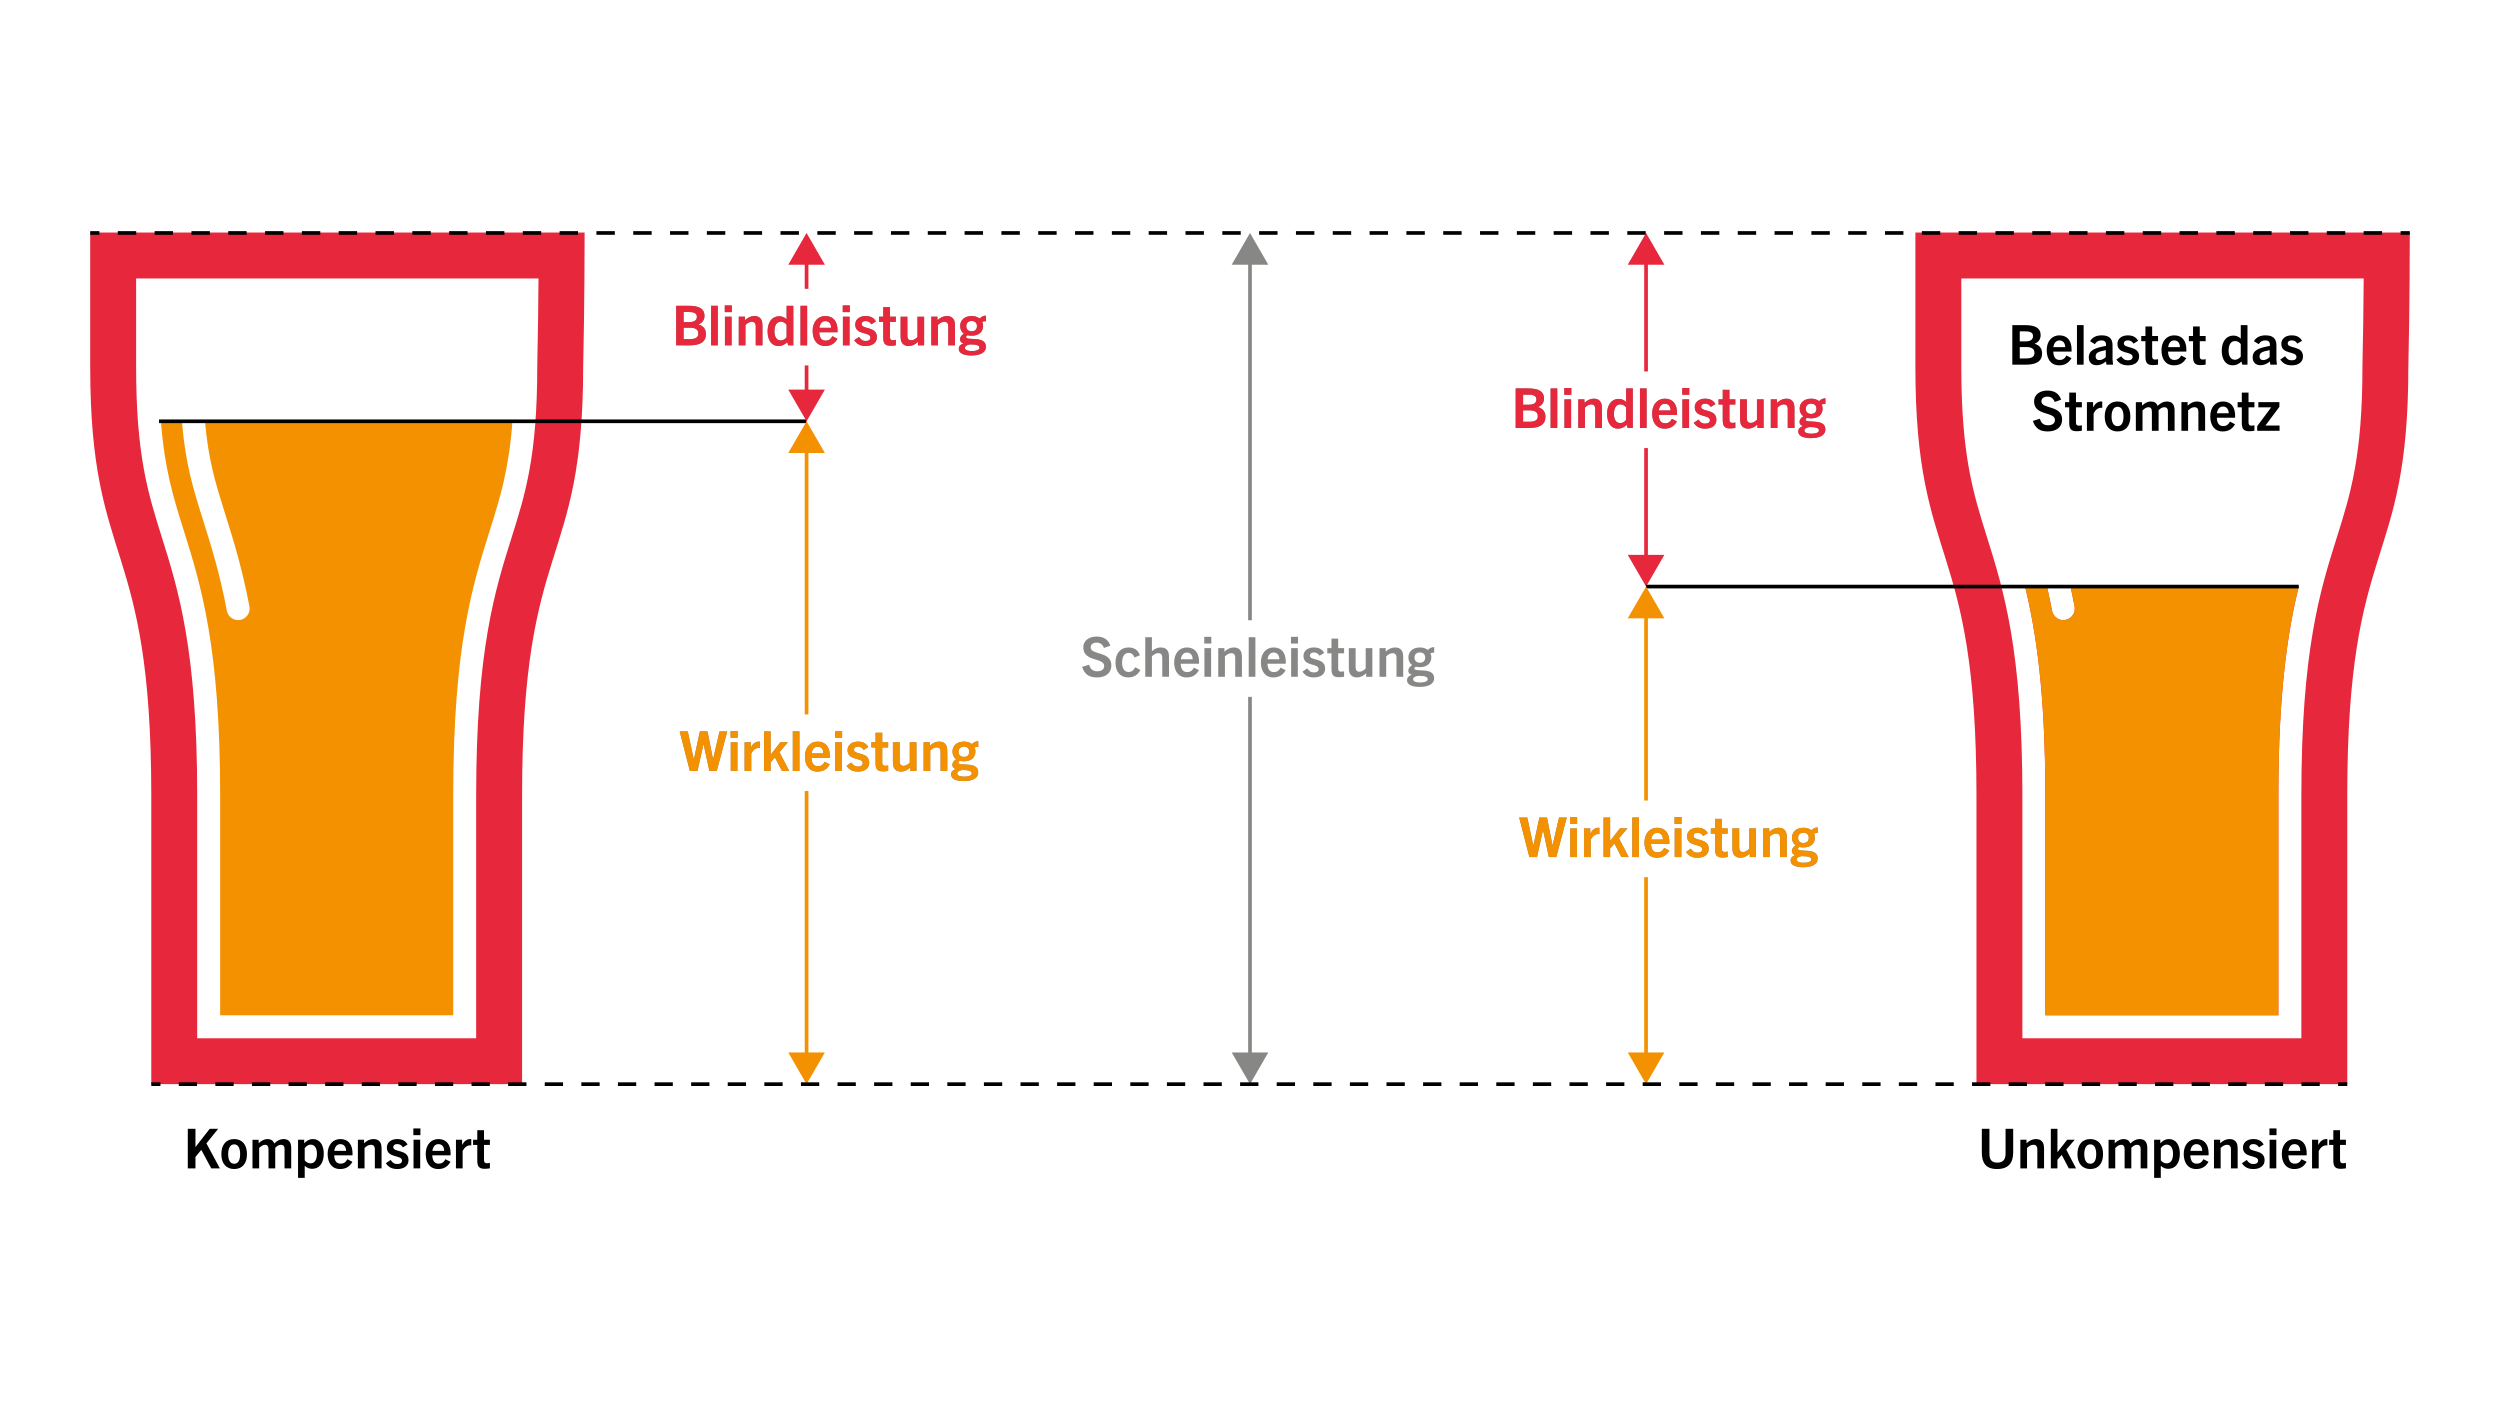 <?xml version="1.0" encoding="utf-8"?>
<svg xmlns="http://www.w3.org/2000/svg" xmlns:xlink="http://www.w3.org/1999/xlink" id="DE" viewBox="0 0 3880 2189">
  <defs>
    <style>
      .cls-1 {
        stroke: #878786;
      }

      .cls-1, .cls-2, .cls-3, .cls-4, .cls-5, .cls-6, .cls-7 {
        fill: none;
      }

      .cls-1, .cls-2, .cls-3, .cls-4, .cls-6, .cls-7 {
        stroke-miterlimit: 10;
        stroke-width: 5.7px;
      }

      .cls-2 {
        stroke: #f39100;
      }

      .cls-8 {
        fill: #f39100;
      }

      .cls-3 {
        stroke: #e6273c;
      }

      .cls-4 {
        stroke-dasharray: 28.57 28.57;
      }

      .cls-4, .cls-6, .cls-7 {
        stroke: #000;
      }

      .cls-9 {
        fill: #fff;
      }

      .cls-10 {
        fill: #e6273c;
      }

      .cls-11 {
        clip-path: url(#clippath-1);
      }

      .cls-12 {
        fill: #878786;
      }

      .cls-13 {
        clip-path: url(#clippath-2);
      }

      .cls-14 {
        clip-path: url(#clippath);
      }

      .cls-7 {
        stroke-dasharray: 28.4 28.4;
      }
    </style>
    <clipPath id="clippath">
      <rect class="cls-5" x="140" y="358.74" width="3600" height="1471.52"/>
    </clipPath>
    <clipPath id="clippath-1">
      <rect class="cls-5" x="140" y="358.74" width="3600" height="1471.52"/>
    </clipPath>
    <clipPath id="clippath-2">
      <rect class="cls-5" x="140" y="358.74" width="3600" height="1471.52"/>
    </clipPath>
  </defs>
  <rect class="cls-9" width="3880" height="2189"/>
  <g class="cls-14">
    <path class="cls-10" d="M140,360.89v208.59c0,315.97,94.79,260.21,94.79,664.99v448.14h575.49v-448.15c0-404.77,94.79-346.94,94.79-664.98,2.26-92.93,2.26-208.59,2.26-208.59H140ZM833.82,567.75l-.02.86v.87c0,138.48-18.46,197.08-39.83,264.94-25.76,81.8-54.96,174.52-54.96,400.04v376.89h-432.96v-376.88c0-225.83-29.25-318.99-55.06-401.17-21.32-67.89-39.73-126.53-39.73-263.81v-137.32h624.49c-.29,39.97-.85,90.68-1.94,135.59"/>
    <path class="cls-8" d="M341.68,1234.46v341.25h361.7v-341.25c0-231.01,30.07-326.5,56.61-410.74,16.13-51.24,29.7-94.35,35.35-169.86h-477.21c5.26,60.69,16.63,96.87,30.81,142.07,13.25,42.18,26.92,85.75,38.15,145.37,1.82,9.66-4.53,18.99-14.2,20.8-1.11.21-2.22.31-3.32.31-8.39,0-15.88-5.96-17.49-14.52-10.84-57.55-24.2-100.1-37.12-141.25-15.19-48.37-27.27-86.9-32.63-152.79h-32.57c5.67,74.61,19.18,117.65,35.23,168.77,26.57,84.62,56.7,180.55,56.7,411.84"/>
    <path class="cls-10" d="M3668.44,432.16c-.29,39.97-.85,90.67-1.94,135.59v.86s-.01.87-.01.87c0,138.48-18.46,197.08-39.83,264.94-25.76,81.8-54.96,174.51-54.96,400.04v376.88h-432.96v-376.88c0-225.82-29.25-318.98-55.06-401.17-21.31-67.89-39.73-126.53-39.73-263.81v-137.32h624.5ZM3740,360.9h-767.32v208.59c0,315.97,94.79,260.21,94.79,664.98v448.14h575.49v-448.14c0-404.77,94.79-346.94,94.79-664.98,2.25-92.93,2.25-208.59,2.25-208.59M3213.39,910.37c2.19,9.88,4.34,20.06,6.38,30.93,1.82,9.66-4.53,18.99-14.2,20.81-1.11.21-2.22.31-3.32.31-8.39,0-15.88-5.96-17.49-14.52-2.5-13.28-5.15-25.68-7.88-37.53h-33.98c17.39,71.22,31.45,166.04,31.45,324.09v341.25h361.71v-341.25c0-158.39,14.13-253.06,31.58-324.09h-354.25Z"/>
    <path class="cls-8" d="M3213.39,910.37c2.19,9.88,4.34,20.06,6.38,30.93,1.82,9.66-4.53,18.99-14.2,20.81-1.11.21-2.22.31-3.32.31-8.39,0-15.88-5.96-17.49-14.52-2.5-13.28-5.15-25.68-7.88-37.53h-33.98c17.39,71.22,31.45,166.04,31.45,324.09v341.25h361.71v-341.25c0-158.39,14.13-253.06,31.58-324.09h-354.25Z"/>
  </g>
  <line class="cls-3" x1="2554.69" y1="402.5" x2="2554.69" y2="869.46"/>
  <polygon class="cls-10" points="2526.26 410.82 2583.12 410.82 2554.69 361.59 2526.26 410.82"/>
  <polygon class="cls-10" points="2526.26 861.15 2554.69 910.37 2583.12 861.15 2526.26 861.15"/>
  <line class="cls-6" x1="2554.69" y1="910.37" x2="3567.65" y2="910.37"/>
  <line class="cls-2" x1="2554.69" y1="951.28" x2="2554.69" y2="1641.69"/>
  <polygon class="cls-8" points="2526.26 959.6 2554.69 910.37 2583.12 959.6 2526.26 959.6"/>
  <polygon class="cls-8" points="2526.26 1633.38 2554.69 1682.61 2583.12 1633.38 2526.26 1633.38"/>
  <line class="cls-6" x1="246.82" y1="653.85" x2="1251.8" y2="653.85"/>
  <line class="cls-1" x1="1940" y1="402.5" x2="1940" y2="1641.7"/>
  <polygon class="cls-12" points="1911.57 410.82 1968.43 410.82 1940 361.59 1911.57 410.82"/>
  <polygon class="cls-12" points="1911.57 1633.38 1940 1682.61 1968.43 1633.38 1911.57 1633.38"/>
  <line class="cls-2" x1="1251.8" y1="694.76" x2="1251.8" y2="1641.69"/>
  <polygon class="cls-8" points="1223.37 703.08 1251.79 653.85 1280.22 703.08 1223.37 703.08"/>
  <polygon class="cls-8" points="1223.37 1633.38 1251.79 1682.61 1280.22 1633.38 1223.37 1633.38"/>
  <line class="cls-3" x1="1251.8" y1="402.5" x2="1251.8" y2="612.94"/>
  <polygon class="cls-10" points="1223.37 410.82 1280.23 410.82 1251.8 361.59 1223.37 410.82"/>
  <polygon class="cls-10" points="1223.37 604.63 1251.79 653.86 1280.22 604.63 1223.37 604.63"/>
  <g class="cls-11">
    <line class="cls-6" x1="140" y1="361.59" x2="154.25" y2="361.59"/>
    <line class="cls-4" x1="182.83" y1="361.59" x2="3711.46" y2="361.59"/>
    <line class="cls-6" x1="3725.75" y1="361.59" x2="3740" y2="361.59"/>
  </g>
  <line class="cls-6" x1="234.79" y1="1682.61" x2="249.04" y2="1682.61"/>
  <line class="cls-7" x1="277.44" y1="1682.61" x2="3614.51" y2="1682.61"/>
  <line class="cls-6" x1="3628.71" y1="1682.61" x2="3642.96" y2="1682.61"/>
  <g class="cls-13">
    <g>
      <path d="M327.87,1813.32l-15.48-28.73-9.06,11.03v17.7h-11.89v-61.4h11.89v28.13h.17l21.98-28.13h13.08l-18.21,22.57,20.86,38.82h-13.34Z"/>
      <path d="M343.53,1791.26c0-14.71,7.52-23.43,19.92-23.43s19.84,8.72,19.84,23.43-7.52,23.09-19.84,23.09-19.92-8.72-19.92-23.09ZM372.68,1791.26c0-8.64-2.65-15.22-9.24-15.22s-9.32,6.58-9.32,15.22,2.82,14.88,9.32,14.88,9.24-5.99,9.24-14.88Z"/>
      <path d="M441.61,1813.32v-30.19c0-4.96-2.65-6.41-5.56-6.41s-5.81,1.45-8.89,4.7v31.9h-10.43v-29.42c0-4.45-1.45-7.18-5.3-7.18-2.82,0-5.9,1.54-9.24,5.05v31.55h-10.35v-44.38h9.58v5.39c4.02-4.02,8.89-6.5,13.43-6.5,5.56,0,8.89,2.05,10.77,6.84,4.79-4.53,8.98-6.84,14.37-6.84,7.61,0,11.97,4.1,11.97,13.94v31.55h-10.35Z"/>
      <path d="M462.56,1828.03v-59.17h9.58v5.56c3.85-4.1,7.7-6.58,13.51-6.58,10.69,0,16.85,9.15,16.85,22.75,0,14.28-6.76,23.43-18.04,23.43-4.45,0-8.29-1.62-11.54-4.7v18.73h-10.35ZM472.91,1800.83c2.31,2.99,5.47,4.7,8.98,4.7,6.76,0,10-5.64,10-15.05,0-8.89-3.76-14.02-9.83-14.02-2.99,0-6.41,1.71-9.15,5.47v18.9Z"/>
      <path d="M527.89,1814.34c-12.91,0-19.41-9.75-19.41-23.52s8.04-23,19.67-23c12.66,0,18.98,8.72,18.98,22.4,0,.68,0,1.54-.09,2.82h-28.39c.43,7.95,3.08,13,10,13,4.7,0,7.95-2.14,10.43-6.93l7.87,4.02c-4.7,8.47-11.46,11.2-19.07,11.2ZM518.83,1786.13h18.3c0-6.33-3.33-10.43-8.89-10.43s-8.55,4.45-9.41,10.43Z"/>
      <path d="M581.77,1813.32v-29.42c0-4.96-2.14-7.18-6.16-7.18-2.99,0-5.99,1.28-9.83,4.96v31.64h-10.35v-44.47h9.58v5.47c4.79-4.36,9.32-6.5,14.62-6.5s8.72,1.97,10.69,5.47c1.28,2.22,1.88,5.13,1.88,10.6v29.42h-10.43Z"/>
      <path d="M625.38,1780.65c-2.57-3.85-5.39-5.04-9.06-5.04s-5.99,1.8-5.99,4.79c0,8.55,23.69,2.82,23.69,20.09,0,8.89-7.01,13.85-17.36,13.85-8.47,0-13.43-2.74-17.87-8.98l7.44-5.13c3.08,4.36,5.47,6.33,10.52,6.33,4.62,0,7.18-2.05,7.18-5.3,0-9.49-23.52-3.16-23.52-20.27,0-7.87,6.58-13.17,15.9-13.17,7.52,0,12.66,2.31,16.25,8.38l-7.18,4.45Z"/>
      <path d="M641.54,1761.76v-10.43h10.95v10.43h-10.95ZM641.8,1813.32v-44.47h10.35v44.47h-10.35Z"/>
      <path d="M680.11,1814.34c-12.91,0-19.41-9.75-19.41-23.52s8.04-23,19.67-23c12.66,0,18.98,8.72,18.98,22.4,0,.68,0,1.54-.09,2.82h-28.39c.43,7.95,3.08,13,10,13,4.7,0,7.95-2.14,10.43-6.93l7.87,4.02c-4.7,8.47-11.46,11.2-19.07,11.2ZM671.04,1786.13h18.3c0-6.33-3.33-10.43-8.89-10.43s-8.55,4.45-9.41,10.43Z"/>
      <path d="M707.64,1813.32v-44.47h9.58v8.12c3.16-5.99,7.27-9.15,12.83-9.15.51,0,.77,0,1.37.09v9.75c-.77-.09-1.28-.09-1.62-.09-5.22,0-8.98,3.42-11.8,8.72v27.02h-10.35Z"/>
      <path d="M760.32,1813.23c-2.48.43-5.04.77-7.87.77-8.47,0-11.72-3.08-11.72-13v-24.11h-6.5v-8.04h6.5v-14.79h10.43v14.79h9.15v8.04h-9.15v23.34c0,3.59,1.28,5.13,4.36,5.13,1.54,0,3.08-.17,4.79-.6v8.47Z"/>
    </g>
    <g>
      <path d="M3112.67,1751.92h11.8v36.6c0,16.25-7.35,25.82-24.97,25.82s-23.69-9.58-23.69-25.82v-36.6h11.8v38.82c0,9.23,3.68,13.68,12.14,13.68s12.91-4.45,12.91-13.68v-38.82Z"/>
      <path d="M3161.93,1813.32v-29.42c0-4.96-2.14-7.18-6.16-7.18-2.99,0-5.99,1.28-9.83,4.96v31.64h-10.35v-44.47h9.58v5.47c4.79-4.36,9.32-6.5,14.62-6.5s8.72,1.97,10.69,5.47c1.28,2.22,1.88,5.13,1.88,10.6v29.42h-10.43Z"/>
      <path d="M3210.76,1813.32l-10.95-20.95-6.67,7.61v13.34h-10.26v-61.4h10.26v36.09h.17l14.96-19.15h11.71l-13.17,15.31,15.14,29.16h-11.2Z"/>
      <path d="M3224.18,1791.26c0-14.71,7.52-23.43,19.92-23.43s19.84,8.72,19.84,23.43-7.52,23.09-19.84,23.09-19.92-8.72-19.92-23.09ZM3253.34,1791.26c0-8.64-2.65-15.22-9.23-15.22s-9.32,6.58-9.32,15.22,2.82,14.88,9.32,14.88,9.23-5.99,9.23-14.88Z"/>
      <path d="M3322.27,1813.32v-30.19c0-4.96-2.65-6.41-5.56-6.41s-5.81,1.45-8.89,4.7v31.9h-10.43v-29.42c0-4.45-1.45-7.18-5.3-7.18-2.82,0-5.9,1.54-9.24,5.05v31.55h-10.35v-44.38h9.58v5.39c4.02-4.02,8.89-6.5,13.43-6.5,5.56,0,8.89,2.05,10.77,6.84,4.79-4.53,8.98-6.84,14.37-6.84,7.61,0,11.97,4.1,11.97,13.94v31.55h-10.35Z"/>
      <path d="M3343.22,1828.03v-59.17h9.58v5.56c3.85-4.1,7.7-6.58,13.51-6.58,10.69,0,16.85,9.15,16.85,22.75,0,14.28-6.75,23.43-18.04,23.43-4.45,0-8.29-1.62-11.54-4.7v18.73h-10.35ZM3353.57,1800.83c2.31,2.99,5.47,4.7,8.98,4.7,6.76,0,10-5.64,10-15.05,0-8.89-3.76-14.02-9.83-14.02-2.99,0-6.41,1.71-9.15,5.47v18.9Z"/>
      <path d="M3408.55,1814.34c-12.91,0-19.41-9.75-19.41-23.52s8.04-23,19.67-23c12.66,0,18.98,8.72,18.98,22.4,0,.68,0,1.54-.09,2.82h-28.39c.43,7.95,3.08,13,10,13,4.7,0,7.95-2.14,10.43-6.93l7.87,4.02c-4.7,8.47-11.46,11.2-19.07,11.2ZM3399.49,1786.13h18.3c0-6.33-3.33-10.43-8.89-10.43s-8.55,4.45-9.41,10.43Z"/>
      <path d="M3462.43,1813.32v-29.42c0-4.96-2.14-7.18-6.16-7.18-2.99,0-5.99,1.28-9.83,4.96v31.64h-10.35v-44.47h9.58v5.47c4.79-4.36,9.32-6.5,14.62-6.5s8.72,1.97,10.69,5.47c1.28,2.22,1.88,5.13,1.88,10.6v29.42h-10.43Z"/>
      <path d="M3506.04,1780.65c-2.56-3.85-5.39-5.04-9.06-5.04s-5.99,1.8-5.99,4.79c0,8.55,23.69,2.82,23.69,20.09,0,8.89-7.01,13.85-17.36,13.85-8.47,0-13.42-2.74-17.87-8.98l7.44-5.13c3.08,4.36,5.47,6.33,10.52,6.33,4.62,0,7.18-2.05,7.18-5.3,0-9.49-23.52-3.16-23.52-20.27,0-7.87,6.58-13.17,15.9-13.17,7.52,0,12.66,2.31,16.25,8.38l-7.18,4.45Z"/>
      <path d="M3522.2,1761.76v-10.43h10.95v10.43h-10.95ZM3522.46,1813.32v-44.47h10.35v44.47h-10.35Z"/>
      <path d="M3560.77,1814.34c-12.91,0-19.41-9.75-19.41-23.52s8.04-23,19.67-23c12.66,0,18.98,8.72,18.98,22.4,0,.68,0,1.54-.09,2.82h-28.39c.43,7.95,3.08,13,10,13,4.7,0,7.95-2.14,10.43-6.93l7.87,4.02c-4.7,8.47-11.46,11.2-19.07,11.2ZM3551.7,1786.13h18.3c0-6.33-3.33-10.43-8.89-10.43s-8.55,4.45-9.41,10.43Z"/>
      <path d="M3588.3,1813.32v-44.47h9.58v8.12c3.16-5.99,7.27-9.15,12.83-9.15.51,0,.77,0,1.37.09v9.75c-.77-.09-1.28-.09-1.62-.09-5.22,0-8.98,3.42-11.8,8.72v27.02h-10.35Z"/>
      <path d="M3640.89,1813.23c-2.48.43-5.05.77-7.87.77-8.47,0-11.71-3.08-11.71-13v-24.11h-6.5v-8.04h6.5v-14.79h10.43v14.79h9.15v8.04h-9.15v23.34c0,3.59,1.28,5.13,4.36,5.13,1.54,0,3.08-.17,4.79-.6v8.47Z"/>
    </g>
  </g>
  <g>
    <path d="M3123.12,565.97v-61.4h19.5c17.1,0,24.46,5.22,24.46,15.56,0,6.07-3.08,10.86-9.23,13.25v.17c7.95,2.56,11.46,7.52,11.46,14.96,0,14.02-11.97,17.44-25.31,17.44h-20.86ZM3143.3,529.88c5.13,0,11.97-1.11,11.97-8.29,0-6.67-6.67-7.35-12.83-7.35h-7.78v15.65h8.64ZM3144.07,556.31c9.75,0,13.43-2.91,13.43-8.72,0-6.5-4.96-8.98-12.57-8.98h-10.26v17.7h9.41Z"/>
    <path d="M3195.89,566.99c-12.91,0-19.41-9.75-19.41-23.52s8.04-23,19.67-23c12.66,0,18.98,8.72,18.98,22.4,0,.68,0,1.54-.09,2.82h-28.39c.43,7.95,3.08,13,10,13,4.7,0,7.95-2.14,10.43-6.93l7.87,4.02c-4.7,8.47-11.46,11.2-19.07,11.2ZM3186.83,538.78h18.3c0-6.33-3.33-10.43-8.89-10.43s-8.55,4.45-9.41,10.43Z"/>
    <path d="M3223.43,565.97v-61.4h10.35v61.4h-10.35Z"/>
    <path d="M3269.26,565.97l-.77-4.96c-4.28,3.59-9.15,5.81-14.62,5.81-7.44,0-12.06-4.62-12.06-12.06,0-5.73,2.48-9.58,7.35-12.31,4.45-2.48,11.29-4.1,19.33-5.64.51-5.99-1.54-8.47-7.27-8.47-4.53,0-7.52,1.88-10,5.81l-7.44-4.62c3.93-6.58,10.18-9.06,18.13-9.06,11.46,0,16.76,5.04,16.76,15.56v21.89l.77,8.04h-10.18ZM3268.15,543.39c-6.24,1.28-9.58,2.14-12.4,3.68-2.22,1.28-3.33,3.51-3.33,6.24,0,3.51,2.14,5.56,5.56,5.56,3.68,0,7.52-1.8,10.18-4.79v-10.69Z"/>
    <path d="M3311.25,533.3c-2.56-3.85-5.39-5.04-9.06-5.04s-5.99,1.8-5.99,4.79c0,8.55,23.69,2.82,23.69,20.09,0,8.89-7.01,13.85-17.36,13.85-8.47,0-13.42-2.74-17.87-8.98l7.44-5.13c3.08,4.36,5.47,6.33,10.52,6.33,4.62,0,7.18-2.05,7.18-5.3,0-9.49-23.52-3.16-23.52-20.27,0-7.87,6.58-13.17,15.9-13.17,7.52,0,12.66,2.31,16.25,8.38l-7.18,4.45Z"/>
    <path d="M3349.3,565.88c-2.48.43-5.05.77-7.87.77-8.47,0-11.71-3.08-11.71-13v-24.11h-6.5v-8.04h6.5v-14.79h10.43v14.79h9.15v8.04h-9.15v23.34c0,3.59,1.28,5.13,4.36,5.13,1.54,0,3.08-.17,4.79-.6v8.47Z"/>
    <path d="M3374.02,566.99c-12.91,0-19.41-9.75-19.41-23.52s8.04-23,19.67-23c12.66,0,18.98,8.72,18.98,22.4,0,.68,0,1.54-.09,2.82h-28.39c.43,7.95,3.08,13,10,13,4.7,0,7.95-2.14,10.43-6.93l7.87,4.02c-4.7,8.47-11.46,11.2-19.07,11.2ZM3364.95,538.78h18.3c0-6.33-3.33-10.43-8.89-10.43s-8.55,4.45-9.41,10.43Z"/>
    <path d="M3423.19,565.88c-2.48.43-5.05.77-7.87.77-8.47,0-11.71-3.08-11.71-13v-24.11h-6.5v-8.04h6.5v-14.79h10.43v14.79h9.15v8.04h-9.15v23.34c0,3.59,1.28,5.13,4.36,5.13,1.54,0,3.08-.17,4.79-.6v8.47Z"/>
    <path d="M3480.05,565.97l-1.37-4.87c-4.1,3.76-7.95,5.9-13.68,5.9-10.69,0-16.85-9.15-16.85-22.75,0-14.28,7.01-23.43,18.04-23.43,4.36,0,8.29,1.62,11.46,4.7v-20.95h10.43v61.4h-8.04ZM3477.66,533.99c-2.22-2.99-5.39-4.7-8.89-4.7-6.5,0-10,5.64-10,15.05,0,8.89,3.76,14.02,9.83,14.02,3.33,0,6.84-1.88,9.06-4.96v-19.41Z"/>
    <path d="M3523.58,565.97l-.77-4.96c-4.28,3.59-9.15,5.81-14.62,5.81-7.44,0-12.06-4.62-12.06-12.06,0-5.73,2.48-9.58,7.35-12.31,4.45-2.48,11.29-4.1,19.33-5.64.51-5.99-1.54-8.47-7.27-8.47-4.53,0-7.52,1.88-10,5.81l-7.44-4.62c3.93-6.58,10.18-9.06,18.13-9.06,11.46,0,16.76,5.04,16.76,15.56v21.89l.77,8.04h-10.18ZM3522.47,543.39c-6.24,1.28-9.58,2.14-12.4,3.68-2.22,1.28-3.33,3.51-3.33,6.24,0,3.51,2.14,5.56,5.56,5.56,3.68,0,7.52-1.8,10.18-4.79v-10.69Z"/>
    <path d="M3565.57,533.3c-2.56-3.85-5.39-5.04-9.06-5.04s-5.99,1.8-5.99,4.79c0,8.55,23.69,2.82,23.69,20.09,0,8.89-7.01,13.85-17.36,13.85-8.47,0-13.42-2.74-17.87-8.98l7.44-5.13c3.08,4.36,5.47,6.33,10.52,6.33,4.62,0,7.18-2.05,7.18-5.3,0-9.49-23.52-3.16-23.52-20.27,0-7.87,6.58-13.17,15.9-13.17,7.52,0,12.66,2.31,16.25,8.38l-7.18,4.45Z"/>
    <path d="M3188.96,623.86c-2.22-5.64-5.73-8.29-11.46-8.29-5.3,0-9.24,2.65-9.24,7.35,0,12.48,32.15,5.47,32.15,28.05,0,12.23-9.23,18.64-22.4,18.64-11.89,0-19.24-4.7-23-16.33l10.95-3.42c1.71,6.58,5.47,10.18,12.74,10.18,6.16,0,10.6-2.82,10.6-8.21,0-13.51-32.41-5.99-32.41-28.82,0-10.26,8.55-16.85,20.44-16.85,11.12,0,18.13,4.45,21.55,14.11l-9.92,3.59Z"/>
    <path d="M3231.04,668.5c-2.48.43-5.05.77-7.87.77-8.47,0-11.71-3.08-11.71-13v-24.11h-6.5v-8.04h6.5v-14.79h10.43v14.79h9.15v8.04h-9.15v23.34c0,3.59,1.28,5.13,4.36,5.13,1.54,0,3.08-.17,4.79-.6v8.47Z"/>
    <path d="M3238.91,668.59v-44.47h9.58v8.12c3.16-5.99,7.27-9.15,12.83-9.15.51,0,.77,0,1.37.09v9.75c-.77-.09-1.28-.09-1.62-.09-5.22,0-8.98,3.42-11.8,8.72v27.02h-10.35Z"/>
    <path d="M3266.53,646.52c0-14.71,7.52-23.43,19.92-23.43s19.84,8.72,19.84,23.43-7.52,23.09-19.84,23.09-19.92-8.72-19.92-23.09ZM3295.69,646.52c0-8.64-2.65-15.22-9.23-15.22s-9.32,6.58-9.32,15.22,2.82,14.88,9.32,14.88,9.23-5.99,9.23-14.88Z"/>
    <path d="M3364.61,668.59v-30.19c0-4.96-2.65-6.41-5.56-6.41s-5.81,1.45-8.89,4.7v31.9h-10.43v-29.42c0-4.45-1.45-7.18-5.3-7.18-2.82,0-5.9,1.54-9.24,5.05v31.55h-10.35v-44.38h9.58v5.39c4.02-4.02,8.89-6.5,13.43-6.5,5.56,0,8.89,2.05,10.77,6.84,4.79-4.53,8.98-6.84,14.37-6.84,7.61,0,11.97,4.1,11.97,13.94v31.55h-10.35Z"/>
    <path d="M3411.9,668.59v-29.42c0-4.96-2.14-7.18-6.16-7.18-2.99,0-5.99,1.28-9.83,4.96v31.64h-10.35v-44.47h9.58v5.47c4.79-4.36,9.32-6.5,14.62-6.5s8.72,1.97,10.69,5.47c1.28,2.22,1.88,5.13,1.88,10.6v29.42h-10.43Z"/>
    <path d="M3449.7,669.61c-12.91,0-19.41-9.75-19.41-23.52s8.04-23,19.67-23c12.66,0,18.98,8.72,18.98,22.4,0,.68,0,1.54-.09,2.82h-28.39c.43,7.95,3.08,13,10,13,4.7,0,7.95-2.14,10.43-6.93l7.87,4.02c-4.7,8.47-11.46,11.2-19.07,11.2ZM3440.63,641.39h18.3c0-6.33-3.33-10.43-8.89-10.43s-8.55,4.45-9.41,10.43Z"/>
    <path d="M3498.87,668.5c-2.48.43-5.05.77-7.87.77-8.47,0-11.71-3.08-11.71-13v-24.11h-6.5v-8.04h6.5v-14.79h10.43v14.79h9.15v8.04h-9.15v23.34c0,3.59,1.28,5.13,4.36,5.13,1.54,0,3.08-.17,4.79-.6v8.47Z"/>
    <path d="M3503.14,668.59v-7.18l21.72-29.24h-19.92v-8.04h32.67v7.27l-21.72,29.07h21.98v8.12h-34.72Z"/>
  </g>
  <rect class="cls-9" x="1648.34" y="962.65" width="606.77" height="118.89"/>
  <g>
    <path class="cls-12" d="M1713.36,1005.63c-2.22-5.64-5.73-8.29-11.46-8.29-5.3,0-9.24,2.65-9.24,7.35,0,12.48,32.15,5.47,32.15,28.05,0,12.23-9.24,18.64-22.4,18.64-11.89,0-19.24-4.7-23-16.33l10.95-3.42c1.71,6.58,5.47,10.18,12.74,10.18,6.16,0,10.6-2.82,10.6-8.21,0-13.51-32.41-5.99-32.41-28.82,0-10.26,8.55-16.85,20.44-16.85,11.12,0,18.13,4.45,21.55,14.11l-9.92,3.59Z"/>
    <path class="cls-12" d="M1769.89,1039.84c-4.28,7.95-10.35,11.54-19.07,11.54-12.23,0-19.58-8.81-19.58-23.09s7.87-23.43,20.09-23.43c8.47,0,14.79,3.51,17.79,12.14l-8.38,3.33c-2.05-4.87-4.87-7.1-9.24-7.01-6.07,0-10,5.22-10,15.05s4.02,14.54,10.09,14.54c4.62,0,7.78-2.39,10.26-7.35l8.04,4.28Z"/>
    <path class="cls-12" d="M1803.84,1050.36v-28.48c0-5.04-1.28-8.21-6.24-8.21-3.16,0-6.41,1.62-9.83,4.87v31.81h-10.35v-61.4h10.35v21.63c4.96-4.1,8.98-5.73,13.77-5.73,5.39,0,8.89,1.88,10.86,5.47,1.54,2.39,1.88,5.47,1.88,11.54v28.48h-10.43Z"/>
    <path class="cls-12" d="M1841.72,1051.38c-12.91,0-19.41-9.75-19.41-23.52s8.04-23,19.67-23c12.66,0,18.98,8.72,18.98,22.4,0,.68,0,1.54-.09,2.82h-28.39c.43,7.95,3.08,13,10,13,4.7,0,7.95-2.14,10.43-6.93l7.87,4.02c-4.7,8.47-11.46,11.2-19.07,11.2ZM1832.66,1023.16h18.3c0-6.33-3.33-10.43-8.89-10.43s-8.55,4.45-9.41,10.43Z"/>
    <path class="cls-12" d="M1869,998.79v-10.43h10.95v10.43h-10.95ZM1869.26,1050.36v-44.47h10.35v44.47h-10.35Z"/>
    <path class="cls-12" d="M1917.06,1050.36v-29.42c0-4.96-2.14-7.18-6.16-7.18-2.99,0-5.99,1.28-9.83,4.96v31.64h-10.35v-44.47h9.58v5.47c4.79-4.36,9.32-6.5,14.62-6.5s8.72,1.97,10.69,5.47c1.28,2.22,1.88,5.13,1.88,10.6v29.42h-10.43Z"/>
    <path class="cls-12" d="M1938.01,1050.36v-61.4h10.35v61.4h-10.35Z"/>
    <path class="cls-12" d="M1976.32,1051.38c-12.91,0-19.41-9.75-19.41-23.52s8.04-23,19.67-23c12.66,0,18.98,8.72,18.98,22.4,0,.68,0,1.54-.09,2.82h-28.39c.43,7.95,3.08,13,10,13,4.7,0,7.95-2.14,10.43-6.93l7.87,4.02c-4.7,8.47-11.46,11.2-19.07,11.2ZM1967.26,1023.16h18.3c0-6.33-3.33-10.43-8.89-10.43s-8.55,4.45-9.41,10.43Z"/>
    <path class="cls-12" d="M2003.6,998.79v-10.43h10.95v10.43h-10.95ZM2003.86,1050.36v-44.47h10.35v44.47h-10.35Z"/>
    <path class="cls-12" d="M2047.98,1017.69c-2.56-3.85-5.39-5.04-9.06-5.04s-5.99,1.8-5.99,4.79c0,8.55,23.69,2.82,23.69,20.09,0,8.89-7.01,13.85-17.36,13.85-8.47,0-13.42-2.74-17.87-8.98l7.44-5.13c3.08,4.36,5.47,6.33,10.52,6.33,4.62,0,7.18-2.05,7.18-5.3,0-9.49-23.52-3.16-23.52-20.27,0-7.87,6.58-13.17,15.9-13.17,7.52,0,12.66,2.31,16.25,8.38l-7.18,4.45Z"/>
    <path class="cls-12" d="M2086.03,1050.27c-2.48.43-5.05.77-7.87.77-8.47,0-11.71-3.08-11.71-13v-24.11h-6.5v-8.04h6.5v-14.79h10.43v14.79h9.15v8.04h-9.15v23.34c0,3.59,1.28,5.13,4.36,5.13,1.54,0,3.08-.17,4.79-.6v8.47Z"/>
    <path class="cls-12" d="M2120.32,1050.36v-5.47c-4.79,4.36-9.15,6.5-14.45,6.5-4.96,0-8.72-1.97-10.6-5.47-1.37-2.22-1.88-5.13-1.88-10.6v-29.42h10.52v29.5c0,4.87,1.97,7.1,5.99,7.1,2.99,0,5.81-1.28,9.66-4.96v-31.64h10.35v44.47h-9.58Z"/>
    <path class="cls-12" d="M2167.36,1050.36v-29.42c0-4.96-2.14-7.18-6.16-7.18-2.99,0-5.99,1.28-9.83,4.96v31.64h-10.35v-44.47h9.58v5.47c4.79-4.36,9.32-6.5,14.62-6.5s8.72,1.97,10.69,5.47c1.28,2.22,1.88,5.13,1.88,10.6v29.42h-10.43Z"/>
    <path class="cls-12" d="M2203.62,1035.39c-2.39,0-4.45-.26-6.41-.68-1.2.68-2.14,1.71-2.14,2.82,0,6.41,30.7-2.99,30.7,14.96,0,9.58-9.58,13.6-22.49,13.6-11.54,0-19.58-3.25-19.58-10.26,0-4.1,2.48-6.84,7.27-8.47v-.17c-3.76-.94-5.3-3.25-5.3-6.33,0-3.42,2.22-6.33,5.99-8.64-3.85-2.65-5.81-6.84-5.81-12.06,0-8.55,6.5-15.31,17.79-15.31,5.22,0,9.41,1.45,12.4,3.85,2.48-2.57,5.9-4.45,9.83-4.45v8.64c-2.14,0-4.02.26-5.81.94.94,1.97,1.37,4.1,1.37,6.33,0,9.15-6.33,15.22-17.79,15.22ZM2200.97,1048.9c-4.1.68-7.78,2.31-7.78,5.47s4.36,4.87,10.86,4.87,11.71-1.62,11.71-5.13c0-4.28-5.47-5.05-14.79-5.22ZM2203.62,1012.56c-5.3,0-8.29,3.25-8.29,8.04s2.99,7.95,8.29,7.95,8.29-2.99,8.29-7.95-2.99-8.04-8.29-8.04Z"/>
  </g>
  <rect class="cls-9" x="1026.09" y="1108.78" width="521.44" height="118.89"/>
  <g>
    <path class="cls-12" d="M1100.94,1196.49l-8.98-41.56h-.17l-9.24,41.56h-11.89l-15.82-61.4h12.57l9.32,43.44h.17l9.32-43.44h11.8l8.55,43.01h.17l10-43.01h11.97l-16.25,61.4h-11.54Z"/>
    <path class="cls-12" d="M1133.87,1144.93v-10.43h10.95v10.43h-10.95ZM1134.13,1196.49v-44.47h10.35v44.47h-10.35Z"/>
    <path class="cls-12" d="M1155.59,1196.49v-44.47h9.58v8.12c3.16-5.99,7.27-9.15,12.83-9.15.51,0,.77,0,1.37.09v9.75c-.77-.09-1.28-.09-1.62-.09-5.22,0-8.98,3.42-11.8,8.72v27.02h-10.35Z"/>
    <path class="cls-12" d="M1213.65,1196.49l-10.95-20.95-6.67,7.61v13.34h-10.26v-61.4h10.26v36.09h.17l14.96-19.15h11.71l-13.17,15.31,15.14,29.16h-11.2Z"/>
    <path class="cls-12" d="M1230.41,1196.49v-61.4h10.35v61.4h-10.35Z"/>
    <path class="cls-12" d="M1268.72,1197.52c-12.91,0-19.41-9.75-19.41-23.52s8.04-23,19.67-23c12.66,0,18.98,8.72,18.98,22.4,0,.68,0,1.54-.09,2.82h-28.39c.43,7.95,3.08,13,10,13,4.7,0,7.95-2.14,10.43-6.93l7.87,4.02c-4.7,8.47-11.46,11.2-19.07,11.2ZM1259.66,1169.3h18.3c0-6.33-3.33-10.43-8.89-10.43s-8.55,4.45-9.41,10.43Z"/>
    <path class="cls-12" d="M1296,1144.93v-10.43h10.95v10.43h-10.95ZM1296.26,1196.49v-44.47h10.35v44.47h-10.35Z"/>
    <path class="cls-12" d="M1340.38,1163.83c-2.57-3.85-5.39-5.04-9.06-5.04s-5.99,1.8-5.99,4.79c0,8.55,23.69,2.82,23.69,20.09,0,8.89-7.01,13.85-17.36,13.85-8.47,0-13.43-2.74-17.87-8.98l7.44-5.13c3.08,4.36,5.47,6.33,10.52,6.33,4.62,0,7.18-2.05,7.18-5.3,0-9.49-23.52-3.16-23.52-20.27,0-7.87,6.58-13.17,15.91-13.17,7.52,0,12.66,2.31,16.25,8.38l-7.18,4.45Z"/>
    <path class="cls-12" d="M1378.44,1196.41c-2.48.43-5.04.77-7.87.77-8.47,0-11.72-3.08-11.72-13v-24.11h-6.5v-8.04h6.5v-14.79h10.43v14.79h9.15v8.04h-9.15v23.34c0,3.59,1.28,5.13,4.36,5.13,1.54,0,3.08-.17,4.79-.6v8.47Z"/>
    <path class="cls-12" d="M1412.73,1196.49v-5.47c-4.79,4.36-9.15,6.5-14.45,6.5-4.96,0-8.72-1.97-10.6-5.47-1.37-2.22-1.88-5.13-1.88-10.6v-29.42h10.52v29.5c0,4.87,1.97,7.1,5.99,7.1,2.99,0,5.81-1.28,9.66-4.96v-31.64h10.35v44.47h-9.58Z"/>
    <path class="cls-12" d="M1459.76,1196.49v-29.42c0-4.96-2.14-7.18-6.16-7.18-2.99,0-5.99,1.28-9.83,4.96v31.64h-10.35v-44.47h9.58v5.47c4.79-4.36,9.32-6.5,14.62-6.5s8.72,1.97,10.69,5.47c1.28,2.22,1.88,5.13,1.88,10.6v29.42h-10.43Z"/>
    <path class="cls-12" d="M1496.02,1181.53c-2.39,0-4.45-.26-6.41-.68-1.2.68-2.14,1.71-2.14,2.82,0,6.41,30.7-2.99,30.7,14.96,0,9.58-9.58,13.6-22.49,13.6-11.54,0-19.58-3.25-19.58-10.26,0-4.1,2.48-6.84,7.27-8.47v-.17c-3.76-.94-5.3-3.25-5.3-6.33,0-3.42,2.22-6.33,5.99-8.64-3.85-2.65-5.81-6.84-5.81-12.06,0-8.55,6.5-15.31,17.79-15.31,5.22,0,9.41,1.45,12.4,3.85,2.48-2.57,5.9-4.45,9.83-4.45v8.64c-2.14,0-4.02.26-5.81.94.94,1.97,1.37,4.1,1.37,6.33,0,9.15-6.33,15.22-17.79,15.22ZM1493.37,1195.04c-4.1.68-7.78,2.31-7.78,5.47s4.36,4.87,10.86,4.87,11.72-1.62,11.72-5.13c0-4.28-5.47-5.04-14.79-5.22ZM1496.02,1158.7c-5.3,0-8.29,3.25-8.29,8.04s2.99,7.95,8.29,7.95,8.29-2.99,8.29-7.95-2.99-8.04-8.29-8.04Z"/>
  </g>
  <g>
    <path class="cls-8" d="M1100.94,1196.49l-8.98-41.56h-.17l-9.24,41.56h-11.89l-15.82-61.4h12.57l9.32,43.44h.17l9.32-43.44h11.8l8.55,43.01h.17l10-43.01h11.97l-16.25,61.4h-11.54Z"/>
    <path class="cls-8" d="M1133.87,1144.93v-10.43h10.95v10.43h-10.95ZM1134.13,1196.49v-44.47h10.35v44.47h-10.35Z"/>
    <path class="cls-8" d="M1155.59,1196.49v-44.47h9.58v8.12c3.16-5.99,7.27-9.15,12.83-9.15.51,0,.77,0,1.37.09v9.75c-.77-.09-1.28-.09-1.62-.09-5.22,0-8.98,3.42-11.8,8.72v27.02h-10.35Z"/>
    <path class="cls-8" d="M1213.65,1196.49l-10.95-20.95-6.67,7.61v13.34h-10.26v-61.4h10.26v36.09h.17l14.96-19.15h11.71l-13.17,15.31,15.14,29.16h-11.2Z"/>
    <path class="cls-8" d="M1230.41,1196.49v-61.4h10.35v61.4h-10.35Z"/>
    <path class="cls-8" d="M1268.72,1197.52c-12.91,0-19.41-9.75-19.41-23.52s8.04-23,19.67-23c12.66,0,18.98,8.72,18.98,22.4,0,.68,0,1.54-.09,2.82h-28.39c.43,7.95,3.08,13,10,13,4.7,0,7.95-2.14,10.43-6.93l7.87,4.02c-4.7,8.47-11.46,11.2-19.07,11.2ZM1259.66,1169.3h18.3c0-6.33-3.33-10.43-8.89-10.43s-8.55,4.45-9.41,10.43Z"/>
    <path class="cls-8" d="M1296,1144.93v-10.43h10.95v10.43h-10.95ZM1296.26,1196.49v-44.47h10.35v44.47h-10.35Z"/>
    <path class="cls-8" d="M1340.38,1163.83c-2.57-3.85-5.39-5.04-9.06-5.04s-5.99,1.8-5.99,4.79c0,8.55,23.69,2.82,23.69,20.09,0,8.89-7.01,13.85-17.36,13.85-8.47,0-13.43-2.74-17.87-8.98l7.44-5.13c3.08,4.36,5.47,6.33,10.52,6.33,4.62,0,7.18-2.05,7.18-5.3,0-9.49-23.52-3.16-23.52-20.27,0-7.87,6.58-13.17,15.91-13.17,7.52,0,12.66,2.31,16.25,8.38l-7.18,4.45Z"/>
    <path class="cls-8" d="M1378.44,1196.41c-2.48.43-5.04.77-7.87.77-8.47,0-11.72-3.08-11.72-13v-24.11h-6.5v-8.04h6.5v-14.79h10.43v14.79h9.15v8.04h-9.15v23.34c0,3.59,1.28,5.13,4.36,5.13,1.54,0,3.08-.17,4.79-.6v8.47Z"/>
    <path class="cls-8" d="M1412.73,1196.49v-5.47c-4.79,4.36-9.15,6.5-14.45,6.5-4.96,0-8.72-1.97-10.6-5.47-1.37-2.22-1.88-5.13-1.88-10.6v-29.42h10.52v29.5c0,4.87,1.97,7.1,5.99,7.1,2.99,0,5.81-1.28,9.66-4.96v-31.64h10.35v44.47h-9.58Z"/>
    <path class="cls-8" d="M1459.76,1196.49v-29.42c0-4.96-2.14-7.18-6.16-7.18-2.99,0-5.99,1.28-9.83,4.96v31.64h-10.35v-44.47h9.58v5.47c4.79-4.36,9.32-6.5,14.62-6.5s8.72,1.97,10.69,5.47c1.28,2.22,1.88,5.13,1.88,10.6v29.42h-10.43Z"/>
    <path class="cls-8" d="M1496.02,1181.53c-2.39,0-4.45-.26-6.41-.68-1.2.68-2.14,1.71-2.14,2.82,0,6.41,30.7-2.99,30.7,14.96,0,9.58-9.58,13.6-22.49,13.6-11.54,0-19.58-3.25-19.58-10.26,0-4.1,2.48-6.84,7.27-8.47v-.17c-3.76-.94-5.3-3.25-5.3-6.33,0-3.42,2.22-6.33,5.99-8.64-3.85-2.65-5.81-6.84-5.81-12.06,0-8.55,6.5-15.31,17.79-15.31,5.22,0,9.41,1.45,12.4,3.85,2.48-2.57,5.9-4.45,9.83-4.45v8.64c-2.14,0-4.02.26-5.81.94.94,1.97,1.37,4.1,1.37,6.33,0,9.15-6.33,15.22-17.79,15.22ZM1493.37,1195.04c-4.1.68-7.78,2.31-7.78,5.47s4.36,4.87,10.86,4.87,11.72-1.62,11.72-5.13c0-4.28-5.47-5.04-14.79-5.22ZM1496.02,1158.7c-5.3,0-8.29,3.25-8.29,8.04s2.99,7.95,8.29,7.95,8.29-2.99,8.29-7.95-2.99-8.04-8.29-8.04Z"/>
  </g>
  <rect class="cls-9" x="1014.17" y="448.27" width="545.29" height="118.89"/>
  <g>
    <path class="cls-12" d="M1049.42,535.98v-61.4h19.5c17.1,0,24.46,5.22,24.46,15.56,0,6.07-3.08,10.86-9.24,13.25v.17c7.95,2.56,11.46,7.52,11.46,14.96,0,14.02-11.97,17.44-25.31,17.44h-20.86ZM1069.6,499.89c5.13,0,11.97-1.11,11.97-8.29,0-6.67-6.67-7.35-12.83-7.35h-7.78v15.65h8.64ZM1070.37,526.32c9.75,0,13.43-2.91,13.43-8.72,0-6.5-4.96-8.98-12.57-8.98h-10.26v17.7h9.41Z"/>
    <path class="cls-12" d="M1103.64,535.98v-61.4h10.35v61.4h-10.35Z"/>
    <path class="cls-12" d="M1124.85,484.42v-10.43h10.95v10.43h-10.95ZM1125.1,535.98v-44.47h10.35v44.47h-10.35Z"/>
    <path class="cls-12" d="M1172.91,535.98v-29.42c0-4.96-2.14-7.18-6.16-7.18-2.99,0-5.99,1.28-9.83,4.96v31.64h-10.35v-44.47h9.58v5.47c4.79-4.36,9.32-6.5,14.62-6.5s8.72,1.97,10.69,5.47c1.28,2.22,1.88,5.13,1.88,10.6v29.42h-10.43Z"/>
    <path class="cls-12" d="M1223.19,535.98l-1.37-4.87c-4.1,3.76-7.95,5.9-13.68,5.9-10.69,0-16.85-9.15-16.85-22.75,0-14.28,7.01-23.43,18.04-23.43,4.36,0,8.29,1.62,11.46,4.7v-20.95h10.43v61.4h-8.04ZM1220.79,504c-2.22-2.99-5.39-4.7-8.89-4.7-6.5,0-10,5.64-10,15.05,0,8.89,3.76,14.02,9.83,14.02,3.33,0,6.84-1.88,9.06-4.96v-19.41Z"/>
    <path class="cls-12" d="M1242.34,535.98v-61.4h10.35v61.4h-10.35Z"/>
    <path class="cls-12" d="M1280.65,537c-12.91,0-19.41-9.75-19.41-23.52s8.04-23,19.67-23c12.66,0,18.98,8.72,18.98,22.4,0,.68,0,1.54-.09,2.82h-28.39c.43,7.95,3.08,13,10,13,4.7,0,7.95-2.14,10.43-6.93l7.87,4.02c-4.7,8.47-11.46,11.2-19.07,11.2ZM1271.59,508.79h18.3c0-6.33-3.33-10.43-8.89-10.43s-8.55,4.45-9.41,10.43Z"/>
    <path class="cls-12" d="M1307.93,484.42v-10.43h10.95v10.43h-10.95ZM1308.19,535.98v-44.47h10.35v44.47h-10.35Z"/>
    <path class="cls-12" d="M1352.31,503.31c-2.57-3.85-5.39-5.04-9.06-5.04s-5.99,1.8-5.99,4.79c0,8.55,23.69,2.82,23.69,20.09,0,8.89-7.01,13.85-17.36,13.85-8.47,0-13.43-2.74-17.87-8.98l7.44-5.13c3.08,4.36,5.47,6.33,10.52,6.33,4.62,0,7.18-2.05,7.18-5.3,0-9.49-23.52-3.16-23.52-20.27,0-7.87,6.58-13.17,15.91-13.17,7.52,0,12.66,2.31,16.25,8.38l-7.18,4.45Z"/>
    <path class="cls-12" d="M1390.37,535.89c-2.48.43-5.04.77-7.87.77-8.47,0-11.72-3.08-11.72-13v-24.11h-6.5v-8.04h6.5v-14.79h10.43v14.79h9.15v8.04h-9.15v23.34c0,3.59,1.28,5.13,4.36,5.13,1.54,0,3.08-.17,4.79-.6v8.47Z"/>
    <path class="cls-12" d="M1424.66,535.98v-5.47c-4.79,4.36-9.15,6.5-14.45,6.5-4.96,0-8.72-1.97-10.6-5.47-1.37-2.22-1.88-5.13-1.88-10.6v-29.42h10.52v29.5c0,4.87,1.97,7.1,5.99,7.1,2.99,0,5.81-1.28,9.66-4.96v-31.64h10.35v44.47h-9.58Z"/>
    <path class="cls-12" d="M1471.69,535.98v-29.42c0-4.96-2.14-7.18-6.16-7.18-2.99,0-5.99,1.28-9.83,4.96v31.64h-10.35v-44.47h9.58v5.47c4.79-4.36,9.32-6.5,14.62-6.5s8.72,1.97,10.69,5.47c1.28,2.22,1.88,5.13,1.88,10.6v29.42h-10.43Z"/>
    <path class="cls-12" d="M1507.95,521.01c-2.39,0-4.45-.26-6.41-.68-1.2.68-2.14,1.71-2.14,2.82,0,6.41,30.7-2.99,30.7,14.96,0,9.58-9.58,13.6-22.49,13.6-11.54,0-19.58-3.25-19.58-10.26,0-4.1,2.48-6.84,7.27-8.47v-.17c-3.76-.94-5.3-3.25-5.3-6.33,0-3.42,2.22-6.33,5.99-8.64-3.85-2.65-5.81-6.84-5.81-12.06,0-8.55,6.5-15.31,17.79-15.31,5.22,0,9.41,1.45,12.4,3.85,2.48-2.57,5.9-4.45,9.83-4.45v8.64c-2.14,0-4.02.26-5.81.94.94,1.97,1.37,4.1,1.37,6.33,0,9.15-6.33,15.22-17.79,15.22ZM1505.3,534.53c-4.1.68-7.78,2.31-7.78,5.47s4.36,4.87,10.86,4.87,11.72-1.62,11.72-5.13c0-4.28-5.47-5.04-14.79-5.22ZM1507.95,498.18c-5.3,0-8.29,3.25-8.29,8.04s2.99,7.95,8.29,7.95,8.29-2.99,8.29-7.95-2.99-8.04-8.29-8.04Z"/>
  </g>
  <g>
    <path class="cls-10" d="M1049.42,535.98v-61.4h19.5c17.1,0,24.46,5.22,24.46,15.56,0,6.07-3.08,10.86-9.24,13.25v.17c7.95,2.56,11.46,7.52,11.46,14.96,0,14.02-11.97,17.44-25.31,17.44h-20.86ZM1069.6,499.89c5.13,0,11.97-1.11,11.97-8.29,0-6.67-6.67-7.35-12.83-7.35h-7.78v15.65h8.64ZM1070.37,526.32c9.75,0,13.43-2.91,13.43-8.72,0-6.5-4.96-8.98-12.57-8.98h-10.26v17.7h9.41Z"/>
    <path class="cls-10" d="M1103.64,535.98v-61.4h10.35v61.4h-10.35Z"/>
    <path class="cls-10" d="M1124.85,484.42v-10.43h10.95v10.43h-10.95ZM1125.1,535.98v-44.47h10.35v44.47h-10.35Z"/>
    <path class="cls-10" d="M1172.91,535.98v-29.42c0-4.96-2.14-7.18-6.16-7.18-2.99,0-5.99,1.28-9.83,4.96v31.64h-10.35v-44.47h9.58v5.47c4.79-4.36,9.32-6.5,14.62-6.5s8.72,1.97,10.69,5.47c1.28,2.22,1.88,5.13,1.88,10.6v29.42h-10.43Z"/>
    <path class="cls-10" d="M1223.19,535.98l-1.37-4.87c-4.1,3.76-7.95,5.9-13.68,5.9-10.69,0-16.85-9.15-16.85-22.75,0-14.28,7.01-23.43,18.04-23.43,4.36,0,8.29,1.62,11.46,4.7v-20.95h10.43v61.4h-8.04ZM1220.79,504c-2.22-2.99-5.39-4.7-8.89-4.7-6.5,0-10,5.64-10,15.05,0,8.89,3.76,14.02,9.83,14.02,3.33,0,6.84-1.88,9.06-4.96v-19.41Z"/>
    <path class="cls-10" d="M1242.34,535.98v-61.4h10.35v61.4h-10.35Z"/>
    <path class="cls-10" d="M1280.65,537c-12.91,0-19.41-9.75-19.41-23.52s8.04-23,19.67-23c12.66,0,18.98,8.72,18.98,22.4,0,.68,0,1.54-.09,2.82h-28.39c.43,7.95,3.08,13,10,13,4.7,0,7.95-2.14,10.43-6.93l7.87,4.02c-4.7,8.47-11.46,11.2-19.07,11.2ZM1271.59,508.79h18.3c0-6.33-3.33-10.43-8.89-10.43s-8.55,4.45-9.41,10.43Z"/>
    <path class="cls-10" d="M1307.93,484.42v-10.43h10.95v10.43h-10.95ZM1308.19,535.98v-44.47h10.35v44.47h-10.35Z"/>
    <path class="cls-10" d="M1352.31,503.31c-2.57-3.85-5.39-5.04-9.06-5.04s-5.99,1.8-5.99,4.79c0,8.55,23.69,2.82,23.69,20.09,0,8.89-7.01,13.85-17.36,13.85-8.47,0-13.43-2.74-17.87-8.98l7.44-5.13c3.08,4.36,5.47,6.33,10.52,6.33,4.62,0,7.18-2.05,7.18-5.3,0-9.49-23.52-3.16-23.52-20.27,0-7.87,6.58-13.17,15.91-13.17,7.52,0,12.66,2.31,16.25,8.38l-7.18,4.45Z"/>
    <path class="cls-10" d="M1390.37,535.89c-2.48.43-5.04.77-7.87.77-8.47,0-11.72-3.08-11.72-13v-24.11h-6.5v-8.04h6.5v-14.79h10.43v14.79h9.15v8.04h-9.15v23.34c0,3.59,1.28,5.13,4.36,5.13,1.54,0,3.08-.17,4.79-.6v8.47Z"/>
    <path class="cls-10" d="M1424.66,535.98v-5.47c-4.79,4.36-9.15,6.5-14.45,6.5-4.96,0-8.72-1.97-10.6-5.47-1.37-2.22-1.88-5.13-1.88-10.6v-29.42h10.52v29.5c0,4.87,1.97,7.1,5.99,7.1,2.99,0,5.81-1.28,9.66-4.96v-31.64h10.35v44.47h-9.58Z"/>
    <path class="cls-10" d="M1471.69,535.98v-29.42c0-4.96-2.14-7.18-6.16-7.18-2.99,0-5.99,1.28-9.83,4.96v31.64h-10.35v-44.47h9.58v5.47c4.79-4.36,9.32-6.5,14.62-6.5s8.72,1.97,10.69,5.47c1.28,2.22,1.88,5.13,1.88,10.6v29.42h-10.43Z"/>
    <path class="cls-10" d="M1507.95,521.01c-2.39,0-4.45-.26-6.41-.68-1.2.68-2.14,1.71-2.14,2.82,0,6.41,30.7-2.99,30.7,14.96,0,9.58-9.58,13.6-22.49,13.6-11.54,0-19.58-3.25-19.58-10.26,0-4.1,2.48-6.84,7.27-8.47v-.17c-3.76-.94-5.3-3.25-5.3-6.33,0-3.42,2.22-6.33,5.99-8.64-3.85-2.65-5.81-6.84-5.81-12.06,0-8.55,6.5-15.31,17.79-15.31,5.22,0,9.41,1.45,12.4,3.85,2.48-2.57,5.9-4.45,9.83-4.45v8.64c-2.14,0-4.02.26-5.81.94.94,1.97,1.37,4.1,1.37,6.33,0,9.15-6.33,15.22-17.79,15.22ZM1505.3,534.53c-4.1.68-7.78,2.31-7.78,5.47s4.36,4.87,10.86,4.87,11.72-1.62,11.72-5.13c0-4.28-5.47-5.04-14.79-5.22ZM1507.95,498.18c-5.3,0-8.29,3.25-8.29,8.04s2.99,7.95,8.29,7.95,8.29-2.99,8.29-7.95-2.99-8.04-8.29-8.04Z"/>
  </g>
  <rect class="cls-9" x="2328.99" y="1242.46" width="521.43" height="118.89"/>
  <g>
    <path class="cls-12" d="M2403.84,1330.17l-8.98-41.56h-.17l-9.23,41.56h-11.89l-15.82-61.4h12.57l9.32,43.44h.17l9.32-43.44h11.8l8.55,43.01h.17l10-43.01h11.97l-16.25,61.4h-11.54Z"/>
    <path class="cls-12" d="M2436.76,1278.61v-10.43h10.95v10.43h-10.95ZM2437.02,1330.17v-44.47h10.35v44.47h-10.35Z"/>
    <path class="cls-12" d="M2458.48,1330.17v-44.47h9.58v8.12c3.16-5.99,7.27-9.15,12.83-9.15.51,0,.77,0,1.37.09v9.75c-.77-.09-1.28-.09-1.62-.09-5.22,0-8.98,3.42-11.8,8.72v27.02h-10.35Z"/>
    <path class="cls-12" d="M2516.55,1330.17l-10.95-20.95-6.67,7.61v13.34h-10.26v-61.4h10.26v36.09h.17l14.96-19.15h11.71l-13.17,15.31,15.14,29.16h-11.2Z"/>
    <path class="cls-12" d="M2533.31,1330.17v-61.4h10.35v61.4h-10.35Z"/>
    <path class="cls-12" d="M2571.62,1331.2c-12.91,0-19.41-9.75-19.41-23.52s8.04-23,19.67-23c12.66,0,18.98,8.72,18.98,22.4,0,.68,0,1.54-.09,2.82h-28.39c.43,7.95,3.08,13,10,13,4.7,0,7.95-2.14,10.43-6.93l7.87,4.02c-4.7,8.47-11.46,11.2-19.07,11.2ZM2562.55,1302.98h18.3c0-6.33-3.33-10.43-8.89-10.43s-8.55,4.45-9.41,10.43Z"/>
    <path class="cls-12" d="M2598.9,1278.61v-10.43h10.95v10.43h-10.95ZM2599.15,1330.17v-44.47h10.35v44.47h-10.35Z"/>
    <path class="cls-12" d="M2643.28,1297.51c-2.56-3.85-5.39-5.04-9.06-5.04s-5.99,1.8-5.99,4.79c0,8.55,23.69,2.82,23.69,20.09,0,8.89-7.01,13.85-17.36,13.85-8.47,0-13.42-2.74-17.87-8.98l7.44-5.13c3.08,4.36,5.47,6.33,10.52,6.33,4.62,0,7.18-2.05,7.18-5.3,0-9.49-23.52-3.16-23.52-20.27,0-7.87,6.58-13.17,15.9-13.17,7.52,0,12.66,2.31,16.25,8.38l-7.18,4.45Z"/>
    <path class="cls-12" d="M2681.33,1330.09c-2.48.43-5.05.77-7.87.77-8.47,0-11.71-3.08-11.71-13v-24.11h-6.5v-8.04h6.5v-14.79h10.43v14.79h9.15v8.04h-9.15v23.34c0,3.59,1.28,5.13,4.36,5.13,1.54,0,3.08-.17,4.79-.6v8.47Z"/>
    <path class="cls-12" d="M2715.62,1330.17v-5.47c-4.79,4.36-9.15,6.5-14.45,6.5-4.96,0-8.72-1.97-10.6-5.47-1.37-2.22-1.88-5.13-1.88-10.6v-29.42h10.52v29.5c0,4.87,1.97,7.1,5.99,7.1,2.99,0,5.81-1.28,9.66-4.96v-31.64h10.35v44.47h-9.58Z"/>
    <path class="cls-12" d="M2762.65,1330.17v-29.42c0-4.96-2.14-7.18-6.16-7.18-2.99,0-5.99,1.28-9.83,4.96v31.64h-10.35v-44.47h9.58v5.47c4.79-4.36,9.32-6.5,14.62-6.5s8.72,1.97,10.69,5.47c1.28,2.22,1.88,5.13,1.88,10.6v29.42h-10.43Z"/>
    <path class="cls-12" d="M2798.91,1315.21c-2.39,0-4.45-.26-6.41-.68-1.2.68-2.14,1.71-2.14,2.82,0,6.41,30.7-2.99,30.7,14.96,0,9.58-9.58,13.6-22.49,13.6-11.54,0-19.58-3.25-19.58-10.26,0-4.1,2.48-6.84,7.27-8.47v-.17c-3.76-.94-5.3-3.25-5.3-6.33,0-3.42,2.22-6.33,5.99-8.64-3.85-2.65-5.81-6.84-5.81-12.06,0-8.55,6.5-15.31,17.79-15.31,5.22,0,9.41,1.45,12.4,3.85,2.48-2.57,5.9-4.45,9.83-4.45v8.64c-2.14,0-4.02.26-5.81.94.94,1.97,1.37,4.1,1.37,6.33,0,9.15-6.33,15.22-17.79,15.22ZM2796.26,1328.72c-4.1.68-7.78,2.31-7.78,5.47s4.36,4.87,10.86,4.87,11.71-1.62,11.71-5.13c0-4.28-5.47-5.04-14.79-5.22ZM2798.91,1292.38c-5.3,0-8.29,3.25-8.29,8.04s2.99,7.95,8.29,7.95,8.29-2.99,8.29-7.95-2.99-8.04-8.29-8.04Z"/>
  </g>
  <g>
    <path class="cls-8" d="M2403.84,1330.17l-8.98-41.56h-.17l-9.23,41.56h-11.89l-15.82-61.4h12.57l9.32,43.44h.17l9.32-43.44h11.8l8.55,43.01h.17l10-43.01h11.97l-16.25,61.4h-11.54Z"/>
    <path class="cls-8" d="M2436.76,1278.61v-10.43h10.95v10.43h-10.95ZM2437.02,1330.17v-44.47h10.35v44.47h-10.35Z"/>
    <path class="cls-8" d="M2458.48,1330.17v-44.47h9.58v8.12c3.16-5.99,7.27-9.15,12.83-9.15.51,0,.77,0,1.37.09v9.75c-.77-.09-1.28-.09-1.62-.09-5.22,0-8.98,3.42-11.8,8.72v27.02h-10.35Z"/>
    <path class="cls-8" d="M2516.55,1330.17l-10.95-20.95-6.67,7.61v13.34h-10.26v-61.4h10.26v36.09h.17l14.96-19.15h11.71l-13.17,15.31,15.14,29.16h-11.2Z"/>
    <path class="cls-8" d="M2533.31,1330.17v-61.4h10.35v61.4h-10.35Z"/>
    <path class="cls-8" d="M2571.62,1331.2c-12.91,0-19.41-9.75-19.41-23.52s8.04-23,19.67-23c12.66,0,18.98,8.72,18.98,22.4,0,.68,0,1.54-.09,2.82h-28.39c.43,7.95,3.08,13,10,13,4.7,0,7.95-2.14,10.43-6.93l7.87,4.02c-4.7,8.47-11.46,11.2-19.07,11.2ZM2562.55,1302.98h18.3c0-6.33-3.33-10.43-8.89-10.43s-8.55,4.45-9.41,10.43Z"/>
    <path class="cls-8" d="M2598.9,1278.61v-10.43h10.95v10.43h-10.95ZM2599.15,1330.17v-44.47h10.35v44.47h-10.35Z"/>
    <path class="cls-8" d="M2643.28,1297.51c-2.56-3.85-5.39-5.04-9.06-5.04s-5.99,1.8-5.99,4.79c0,8.55,23.69,2.82,23.69,20.09,0,8.89-7.01,13.85-17.36,13.85-8.47,0-13.42-2.74-17.87-8.98l7.44-5.13c3.08,4.36,5.47,6.33,10.52,6.33,4.62,0,7.18-2.05,7.18-5.3,0-9.49-23.52-3.16-23.52-20.27,0-7.87,6.58-13.17,15.9-13.17,7.52,0,12.66,2.31,16.25,8.38l-7.18,4.45Z"/>
    <path class="cls-8" d="M2681.33,1330.09c-2.48.43-5.05.77-7.87.77-8.47,0-11.71-3.08-11.71-13v-24.11h-6.5v-8.04h6.5v-14.79h10.43v14.79h9.15v8.04h-9.15v23.34c0,3.59,1.28,5.13,4.36,5.13,1.54,0,3.08-.17,4.79-.6v8.47Z"/>
    <path class="cls-8" d="M2715.62,1330.17v-5.47c-4.79,4.36-9.15,6.5-14.45,6.5-4.96,0-8.72-1.97-10.6-5.47-1.37-2.22-1.88-5.13-1.88-10.6v-29.42h10.52v29.5c0,4.87,1.97,7.1,5.99,7.1,2.99,0,5.81-1.28,9.66-4.96v-31.64h10.35v44.47h-9.58Z"/>
    <path class="cls-8" d="M2762.65,1330.17v-29.42c0-4.96-2.14-7.18-6.16-7.18-2.99,0-5.99,1.28-9.83,4.96v31.64h-10.35v-44.47h9.58v5.47c4.79-4.36,9.32-6.5,14.62-6.5s8.72,1.97,10.69,5.47c1.28,2.22,1.88,5.13,1.88,10.6v29.42h-10.43Z"/>
    <path class="cls-8" d="M2798.91,1315.21c-2.39,0-4.45-.26-6.41-.68-1.2.68-2.14,1.71-2.14,2.82,0,6.41,30.7-2.99,30.7,14.96,0,9.58-9.58,13.6-22.49,13.6-11.54,0-19.58-3.25-19.58-10.26,0-4.1,2.48-6.84,7.27-8.47v-.17c-3.76-.94-5.3-3.25-5.3-6.33,0-3.42,2.22-6.33,5.99-8.64-3.85-2.65-5.81-6.84-5.81-12.06,0-8.55,6.5-15.31,17.79-15.31,5.22,0,9.41,1.45,12.4,3.85,2.48-2.57,5.9-4.45,9.83-4.45v8.64c-2.14,0-4.02.26-5.81.94.94,1.97,1.37,4.1,1.37,6.33,0,9.15-6.33,15.22-17.79,15.22ZM2796.26,1328.72c-4.1.68-7.78,2.31-7.78,5.47s4.36,4.87,10.86,4.87,11.71-1.62,11.71-5.13c0-4.28-5.47-5.04-14.79-5.22ZM2798.91,1292.38c-5.3,0-8.29,3.25-8.29,8.04s2.99,7.95,8.29,7.95,8.29-2.99,8.29-7.95-2.99-8.04-8.29-8.04Z"/>
  </g>
  <rect class="cls-9" x="2317.06" y="576.53" width="545.29" height="118.89"/>
  <g>
    <path class="cls-12" d="M2352.32,664.24v-61.4h19.5c17.1,0,24.46,5.22,24.46,15.56,0,6.07-3.08,10.86-9.23,13.25v.17c7.95,2.56,11.46,7.52,11.46,14.96,0,14.02-11.97,17.44-25.31,17.44h-20.86ZM2372.5,628.15c5.13,0,11.97-1.11,11.97-8.29,0-6.67-6.67-7.35-12.83-7.35h-7.78v15.65h8.64ZM2373.27,654.57c9.75,0,13.42-2.91,13.42-8.72,0-6.5-4.96-8.98-12.57-8.98h-10.26v17.7h9.41Z"/>
    <path class="cls-12" d="M2406.53,664.24v-61.4h10.35v61.4h-10.35Z"/>
    <path class="cls-12" d="M2427.74,612.67v-10.43h10.95v10.43h-10.95ZM2428,664.24v-44.47h10.35v44.47h-10.35Z"/>
    <path class="cls-12" d="M2475.8,664.24v-29.42c0-4.96-2.14-7.18-6.16-7.18-2.99,0-5.99,1.28-9.83,4.96v31.64h-10.35v-44.47h9.58v5.47c4.79-4.36,9.32-6.5,14.62-6.5s8.72,1.97,10.69,5.47c1.28,2.22,1.88,5.13,1.88,10.6v29.42h-10.43Z"/>
    <path class="cls-12" d="M2526.08,664.24l-1.37-4.87c-4.1,3.76-7.95,5.9-13.68,5.9-10.69,0-16.85-9.15-16.85-22.75,0-14.28,7.01-23.43,18.04-23.43,4.36,0,8.29,1.62,11.46,4.7v-20.95h10.43v61.4h-8.04ZM2523.69,632.26c-2.22-2.99-5.39-4.7-8.89-4.7-6.5,0-10,5.64-10,15.05,0,8.89,3.76,14.02,9.83,14.02,3.33,0,6.84-1.88,9.06-4.96v-19.41Z"/>
    <path class="cls-12" d="M2545.24,664.24v-61.4h10.35v61.4h-10.35Z"/>
    <path class="cls-12" d="M2583.55,665.26c-12.91,0-19.41-9.75-19.41-23.52s8.04-23,19.67-23c12.66,0,18.98,8.72,18.98,22.4,0,.68,0,1.54-.09,2.82h-28.39c.43,7.95,3.08,13,10,13,4.7,0,7.95-2.14,10.43-6.93l7.87,4.02c-4.7,8.47-11.46,11.2-19.07,11.2ZM2574.48,637.04h18.3c0-6.33-3.33-10.43-8.89-10.43s-8.55,4.45-9.41,10.43Z"/>
    <path class="cls-12" d="M2610.83,612.67v-10.43h10.95v10.43h-10.95ZM2611.08,664.24v-44.47h10.35v44.47h-10.35Z"/>
    <path class="cls-12" d="M2655.21,631.57c-2.56-3.85-5.39-5.04-9.06-5.04s-5.99,1.8-5.99,4.79c0,8.55,23.69,2.82,23.69,20.09,0,8.89-7.01,13.85-17.36,13.85-8.47,0-13.42-2.74-17.87-8.98l7.44-5.13c3.08,4.36,5.47,6.33,10.52,6.33,4.62,0,7.18-2.05,7.18-5.3,0-9.49-23.52-3.16-23.52-20.27,0-7.87,6.58-13.17,15.9-13.17,7.52,0,12.66,2.31,16.25,8.38l-7.18,4.45Z"/>
    <path class="cls-12" d="M2693.26,664.15c-2.48.43-5.05.77-7.87.77-8.47,0-11.71-3.08-11.71-13v-24.11h-6.5v-8.04h6.5v-14.79h10.43v14.79h9.15v8.04h-9.15v23.34c0,3.59,1.28,5.13,4.36,5.13,1.54,0,3.08-.17,4.79-.6v8.47Z"/>
    <path class="cls-12" d="M2727.55,664.24v-5.47c-4.79,4.36-9.15,6.5-14.45,6.5-4.96,0-8.72-1.97-10.6-5.47-1.37-2.22-1.88-5.13-1.88-10.6v-29.42h10.52v29.5c0,4.87,1.97,7.1,5.99,7.1,2.99,0,5.81-1.28,9.66-4.96v-31.64h10.35v44.47h-9.58Z"/>
    <path class="cls-12" d="M2774.58,664.24v-29.42c0-4.96-2.14-7.18-6.16-7.18-2.99,0-5.99,1.28-9.83,4.96v31.64h-10.35v-44.47h9.58v5.47c4.79-4.36,9.32-6.5,14.62-6.5s8.72,1.97,10.69,5.47c1.28,2.22,1.88,5.13,1.88,10.6v29.42h-10.43Z"/>
    <path class="cls-12" d="M2810.84,649.27c-2.39,0-4.45-.26-6.41-.68-1.2.68-2.14,1.71-2.14,2.82,0,6.41,30.7-2.99,30.7,14.96,0,9.58-9.58,13.6-22.49,13.6-11.54,0-19.58-3.25-19.58-10.26,0-4.1,2.48-6.84,7.27-8.47v-.17c-3.76-.94-5.3-3.25-5.3-6.33,0-3.42,2.22-6.33,5.99-8.64-3.85-2.65-5.81-6.84-5.81-12.06,0-8.55,6.5-15.31,17.79-15.31,5.22,0,9.41,1.45,12.4,3.85,2.48-2.57,5.9-4.45,9.83-4.45v8.64c-2.14,0-4.02.26-5.81.94.94,1.97,1.37,4.1,1.37,6.33,0,9.15-6.33,15.22-17.79,15.22ZM2808.19,662.78c-4.1.68-7.78,2.31-7.78,5.47s4.36,4.87,10.86,4.87,11.71-1.62,11.71-5.13c0-4.28-5.47-5.05-14.79-5.22ZM2810.84,626.44c-5.3,0-8.29,3.25-8.29,8.04s2.99,7.95,8.29,7.95,8.29-2.99,8.29-7.95-2.99-8.04-8.29-8.04Z"/>
  </g>
  <g>
    <path class="cls-10" d="M2352.32,664.24v-61.4h19.5c17.1,0,24.46,5.22,24.46,15.56,0,6.07-3.08,10.86-9.23,13.25v.17c7.95,2.56,11.46,7.52,11.46,14.96,0,14.02-11.97,17.44-25.31,17.44h-20.86ZM2372.5,628.15c5.13,0,11.97-1.11,11.97-8.29,0-6.67-6.67-7.35-12.83-7.35h-7.78v15.65h8.64ZM2373.27,654.57c9.75,0,13.42-2.91,13.42-8.72,0-6.5-4.96-8.98-12.57-8.98h-10.26v17.7h9.41Z"/>
    <path class="cls-10" d="M2406.53,664.24v-61.4h10.35v61.4h-10.35Z"/>
    <path class="cls-10" d="M2427.74,612.67v-10.43h10.95v10.43h-10.95ZM2428,664.24v-44.47h10.35v44.47h-10.35Z"/>
    <path class="cls-10" d="M2475.8,664.24v-29.42c0-4.96-2.14-7.18-6.16-7.18-2.99,0-5.99,1.28-9.83,4.96v31.64h-10.35v-44.47h9.58v5.47c4.79-4.36,9.32-6.5,14.62-6.5s8.72,1.97,10.69,5.47c1.28,2.22,1.88,5.13,1.88,10.6v29.42h-10.43Z"/>
    <path class="cls-10" d="M2526.08,664.24l-1.37-4.87c-4.1,3.76-7.95,5.9-13.68,5.9-10.69,0-16.85-9.15-16.85-22.75,0-14.28,7.01-23.43,18.04-23.43,4.36,0,8.29,1.62,11.46,4.7v-20.95h10.43v61.4h-8.04ZM2523.69,632.26c-2.22-2.99-5.39-4.7-8.89-4.7-6.5,0-10,5.64-10,15.05,0,8.89,3.76,14.02,9.83,14.02,3.33,0,6.84-1.88,9.06-4.96v-19.41Z"/>
    <path class="cls-10" d="M2545.24,664.24v-61.4h10.35v61.4h-10.35Z"/>
    <path class="cls-10" d="M2583.55,665.26c-12.91,0-19.41-9.75-19.41-23.52s8.04-23,19.67-23c12.66,0,18.98,8.72,18.98,22.4,0,.68,0,1.54-.09,2.82h-28.39c.43,7.95,3.08,13,10,13,4.7,0,7.95-2.14,10.43-6.93l7.87,4.02c-4.7,8.47-11.46,11.2-19.07,11.2ZM2574.48,637.04h18.3c0-6.33-3.33-10.43-8.89-10.43s-8.55,4.45-9.41,10.43Z"/>
    <path class="cls-10" d="M2610.83,612.67v-10.43h10.95v10.43h-10.95ZM2611.08,664.24v-44.47h10.35v44.47h-10.35Z"/>
    <path class="cls-10" d="M2655.21,631.57c-2.56-3.85-5.39-5.04-9.06-5.04s-5.99,1.8-5.99,4.79c0,8.55,23.69,2.82,23.69,20.09,0,8.89-7.01,13.85-17.36,13.85-8.47,0-13.42-2.74-17.87-8.98l7.44-5.13c3.08,4.36,5.47,6.33,10.52,6.33,4.62,0,7.18-2.05,7.18-5.3,0-9.49-23.52-3.16-23.52-20.27,0-7.87,6.58-13.17,15.9-13.17,7.52,0,12.66,2.31,16.25,8.38l-7.18,4.45Z"/>
    <path class="cls-10" d="M2693.26,664.15c-2.48.43-5.05.77-7.87.77-8.47,0-11.71-3.08-11.71-13v-24.11h-6.5v-8.04h6.5v-14.79h10.43v14.79h9.15v8.04h-9.15v23.34c0,3.59,1.28,5.13,4.36,5.13,1.54,0,3.08-.17,4.79-.6v8.47Z"/>
    <path class="cls-10" d="M2727.55,664.24v-5.47c-4.79,4.36-9.15,6.5-14.45,6.5-4.96,0-8.72-1.97-10.6-5.47-1.37-2.22-1.88-5.13-1.88-10.6v-29.42h10.52v29.5c0,4.87,1.97,7.1,5.99,7.1,2.99,0,5.81-1.28,9.66-4.96v-31.64h10.35v44.47h-9.58Z"/>
    <path class="cls-10" d="M2774.58,664.24v-29.42c0-4.96-2.14-7.18-6.16-7.18-2.99,0-5.99,1.28-9.83,4.96v31.64h-10.35v-44.47h9.58v5.47c4.79-4.36,9.32-6.5,14.62-6.5s8.72,1.97,10.69,5.47c1.28,2.22,1.88,5.13,1.88,10.6v29.42h-10.43Z"/>
    <path class="cls-10" d="M2810.84,649.27c-2.39,0-4.45-.26-6.41-.68-1.2.68-2.14,1.71-2.14,2.82,0,6.41,30.7-2.99,30.7,14.96,0,9.58-9.58,13.6-22.49,13.6-11.54,0-19.58-3.25-19.58-10.26,0-4.1,2.48-6.84,7.27-8.47v-.17c-3.76-.94-5.3-3.25-5.3-6.33,0-3.42,2.22-6.33,5.99-8.64-3.85-2.65-5.81-6.84-5.81-12.06,0-8.55,6.5-15.31,17.79-15.31,5.22,0,9.41,1.45,12.4,3.85,2.48-2.57,5.9-4.45,9.83-4.45v8.64c-2.14,0-4.02.26-5.81.94.94,1.97,1.37,4.1,1.37,6.33,0,9.15-6.33,15.22-17.79,15.22ZM2808.19,662.78c-4.1.68-7.78,2.31-7.78,5.47s4.36,4.87,10.86,4.87,11.71-1.62,11.71-5.13c0-4.28-5.47-5.05-14.79-5.22ZM2810.84,626.44c-5.3,0-8.29,3.25-8.29,8.04s2.99,7.95,8.29,7.95,8.29-2.99,8.29-7.95-2.99-8.04-8.29-8.04Z"/>
  </g>
</svg>